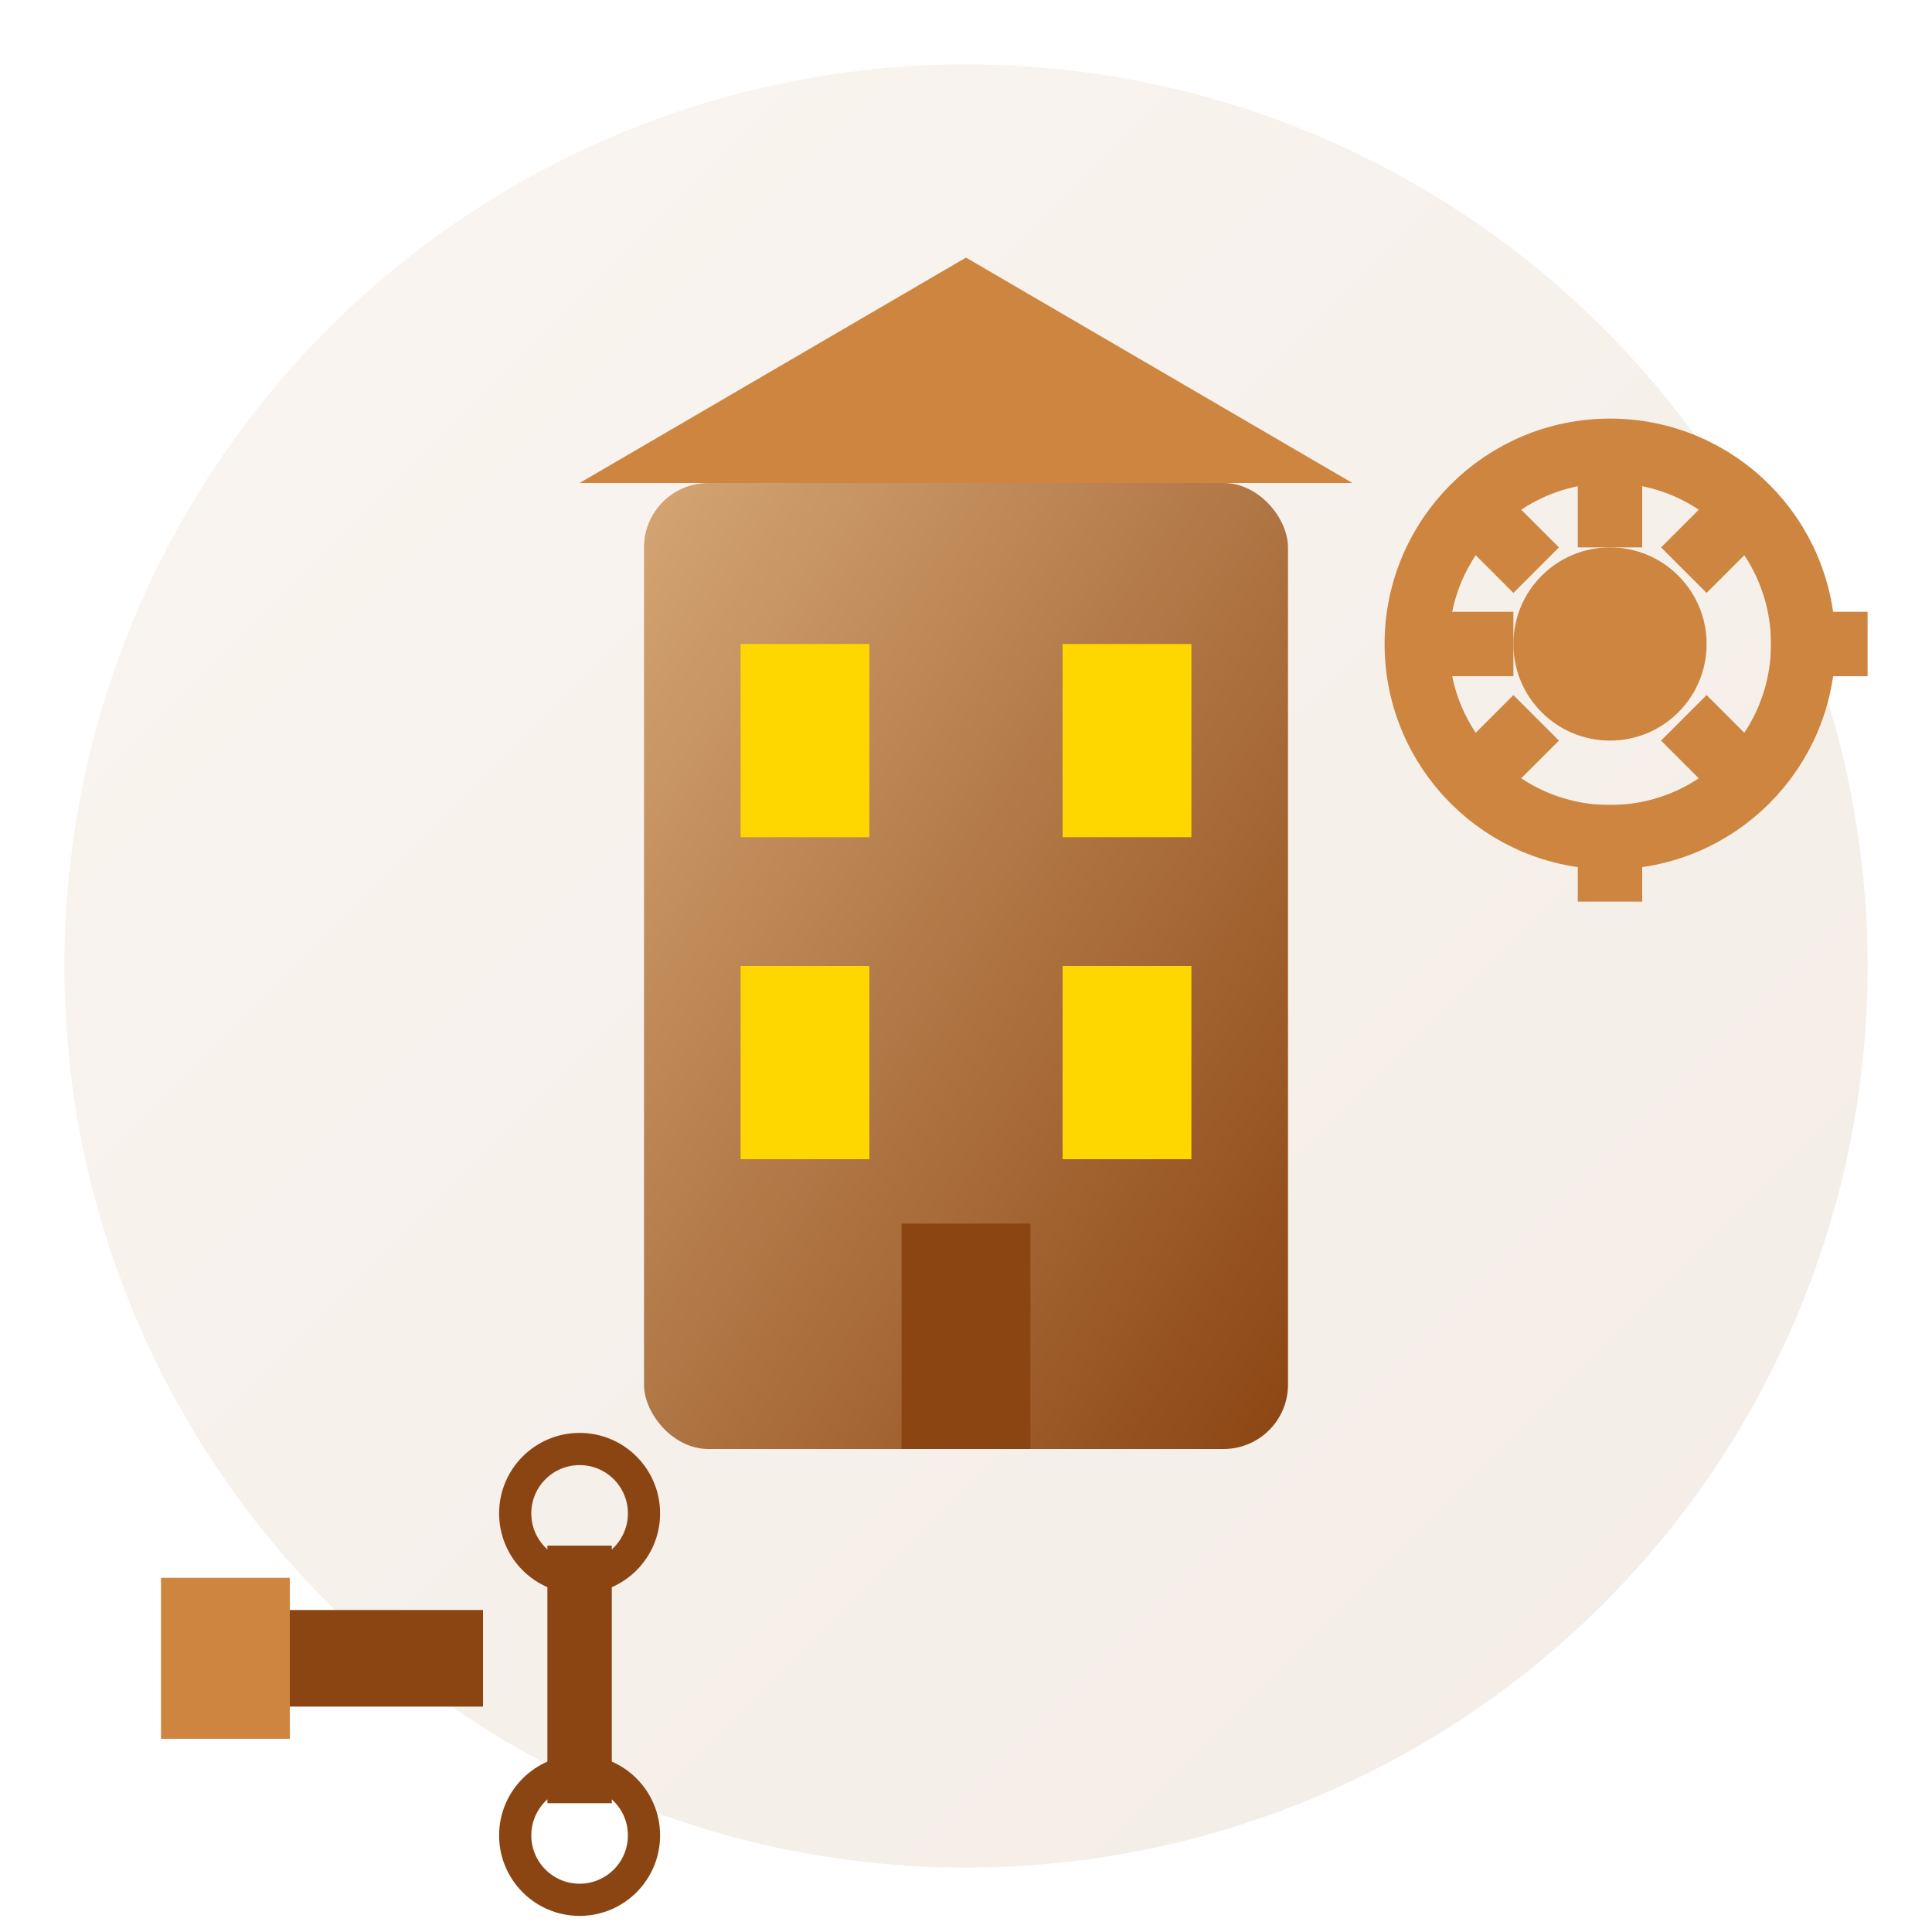 <svg width="60" height="60" viewBox="0 0 60 60" xmlns="http://www.w3.org/2000/svg">
  <defs>
    <linearGradient id="servicesGradient" x1="0%" y1="0%" x2="100%" y2="100%">
      <stop offset="0%" style="stop-color:#d4a574"/>
      <stop offset="100%" style="stop-color:#8b4513"/>
    </linearGradient>
  </defs>
  
  <!-- Background circle -->
  <circle cx="30" cy="30" r="28" fill="url(#servicesGradient)" opacity="0.1"/>
  
  <!-- Main building icon -->
  <rect x="20" y="15" width="20" height="30" fill="url(#servicesGradient)" rx="2"/>
  
  <!-- Roof -->
  <polygon points="18,15 30,8 42,15" fill="#cd853f"/>
  
  <!-- Windows -->
  <rect x="23" y="20" width="4" height="6" fill="#ffd700"/>
  <rect x="33" y="20" width="4" height="6" fill="#ffd700"/>
  <rect x="23" y="30" width="4" height="6" fill="#ffd700"/>
  <rect x="33" y="30" width="4" height="6" fill="#ffd700"/>
  
  <!-- Door -->
  <rect x="28" y="38" width="4" height="7" fill="#8b4513"/>
  
  <!-- Gear overlay (services symbol) -->
  <g transform="translate(42,12)">
    <circle cx="8" cy="8" r="6" fill="none" stroke="#cd853f" stroke-width="2"/>
    <circle cx="8" cy="8" r="3" fill="#cd853f"/>
    <!-- Gear teeth -->
    <rect x="7" y="2" width="2" height="3" fill="#cd853f"/>
    <rect x="7" y="13" width="2" height="3" fill="#cd853f"/>
    <rect x="2" y="7" width="3" height="2" fill="#cd853f"/>
    <rect x="13" y="7" width="3" height="2" fill="#cd853f"/>
    <!-- Diagonal teeth -->
    <rect x="4" y="4" width="2" height="2" fill="#cd853f" transform="rotate(45 5 5)"/>
    <rect x="10" y="4" width="2" height="2" fill="#cd853f" transform="rotate(45 11 5)"/>
    <rect x="4" y="10" width="2" height="2" fill="#cd853f" transform="rotate(45 5 11)"/>
    <rect x="10" y="10" width="2" height="2" fill="#cd853f" transform="rotate(45 11 11)"/>
  </g>
  
  <!-- Tools icon (hammer and wrench) -->
  <g transform="translate(5,42)">
    <!-- Hammer -->
    <rect x="2" y="8" width="8" height="3" fill="#8b4513"/>
    <rect x="0" y="7" width="4" height="5" fill="#cd853f"/>
    <!-- Wrench -->
    <rect x="12" y="6" width="2" height="8" fill="#8b4513"/>
    <circle cx="13" cy="5" r="2" fill="none" stroke="#8b4513" stroke-width="1"/>
    <circle cx="13" cy="15" r="2" fill="none" stroke="#8b4513" stroke-width="1"/>
  </g>
</svg>
